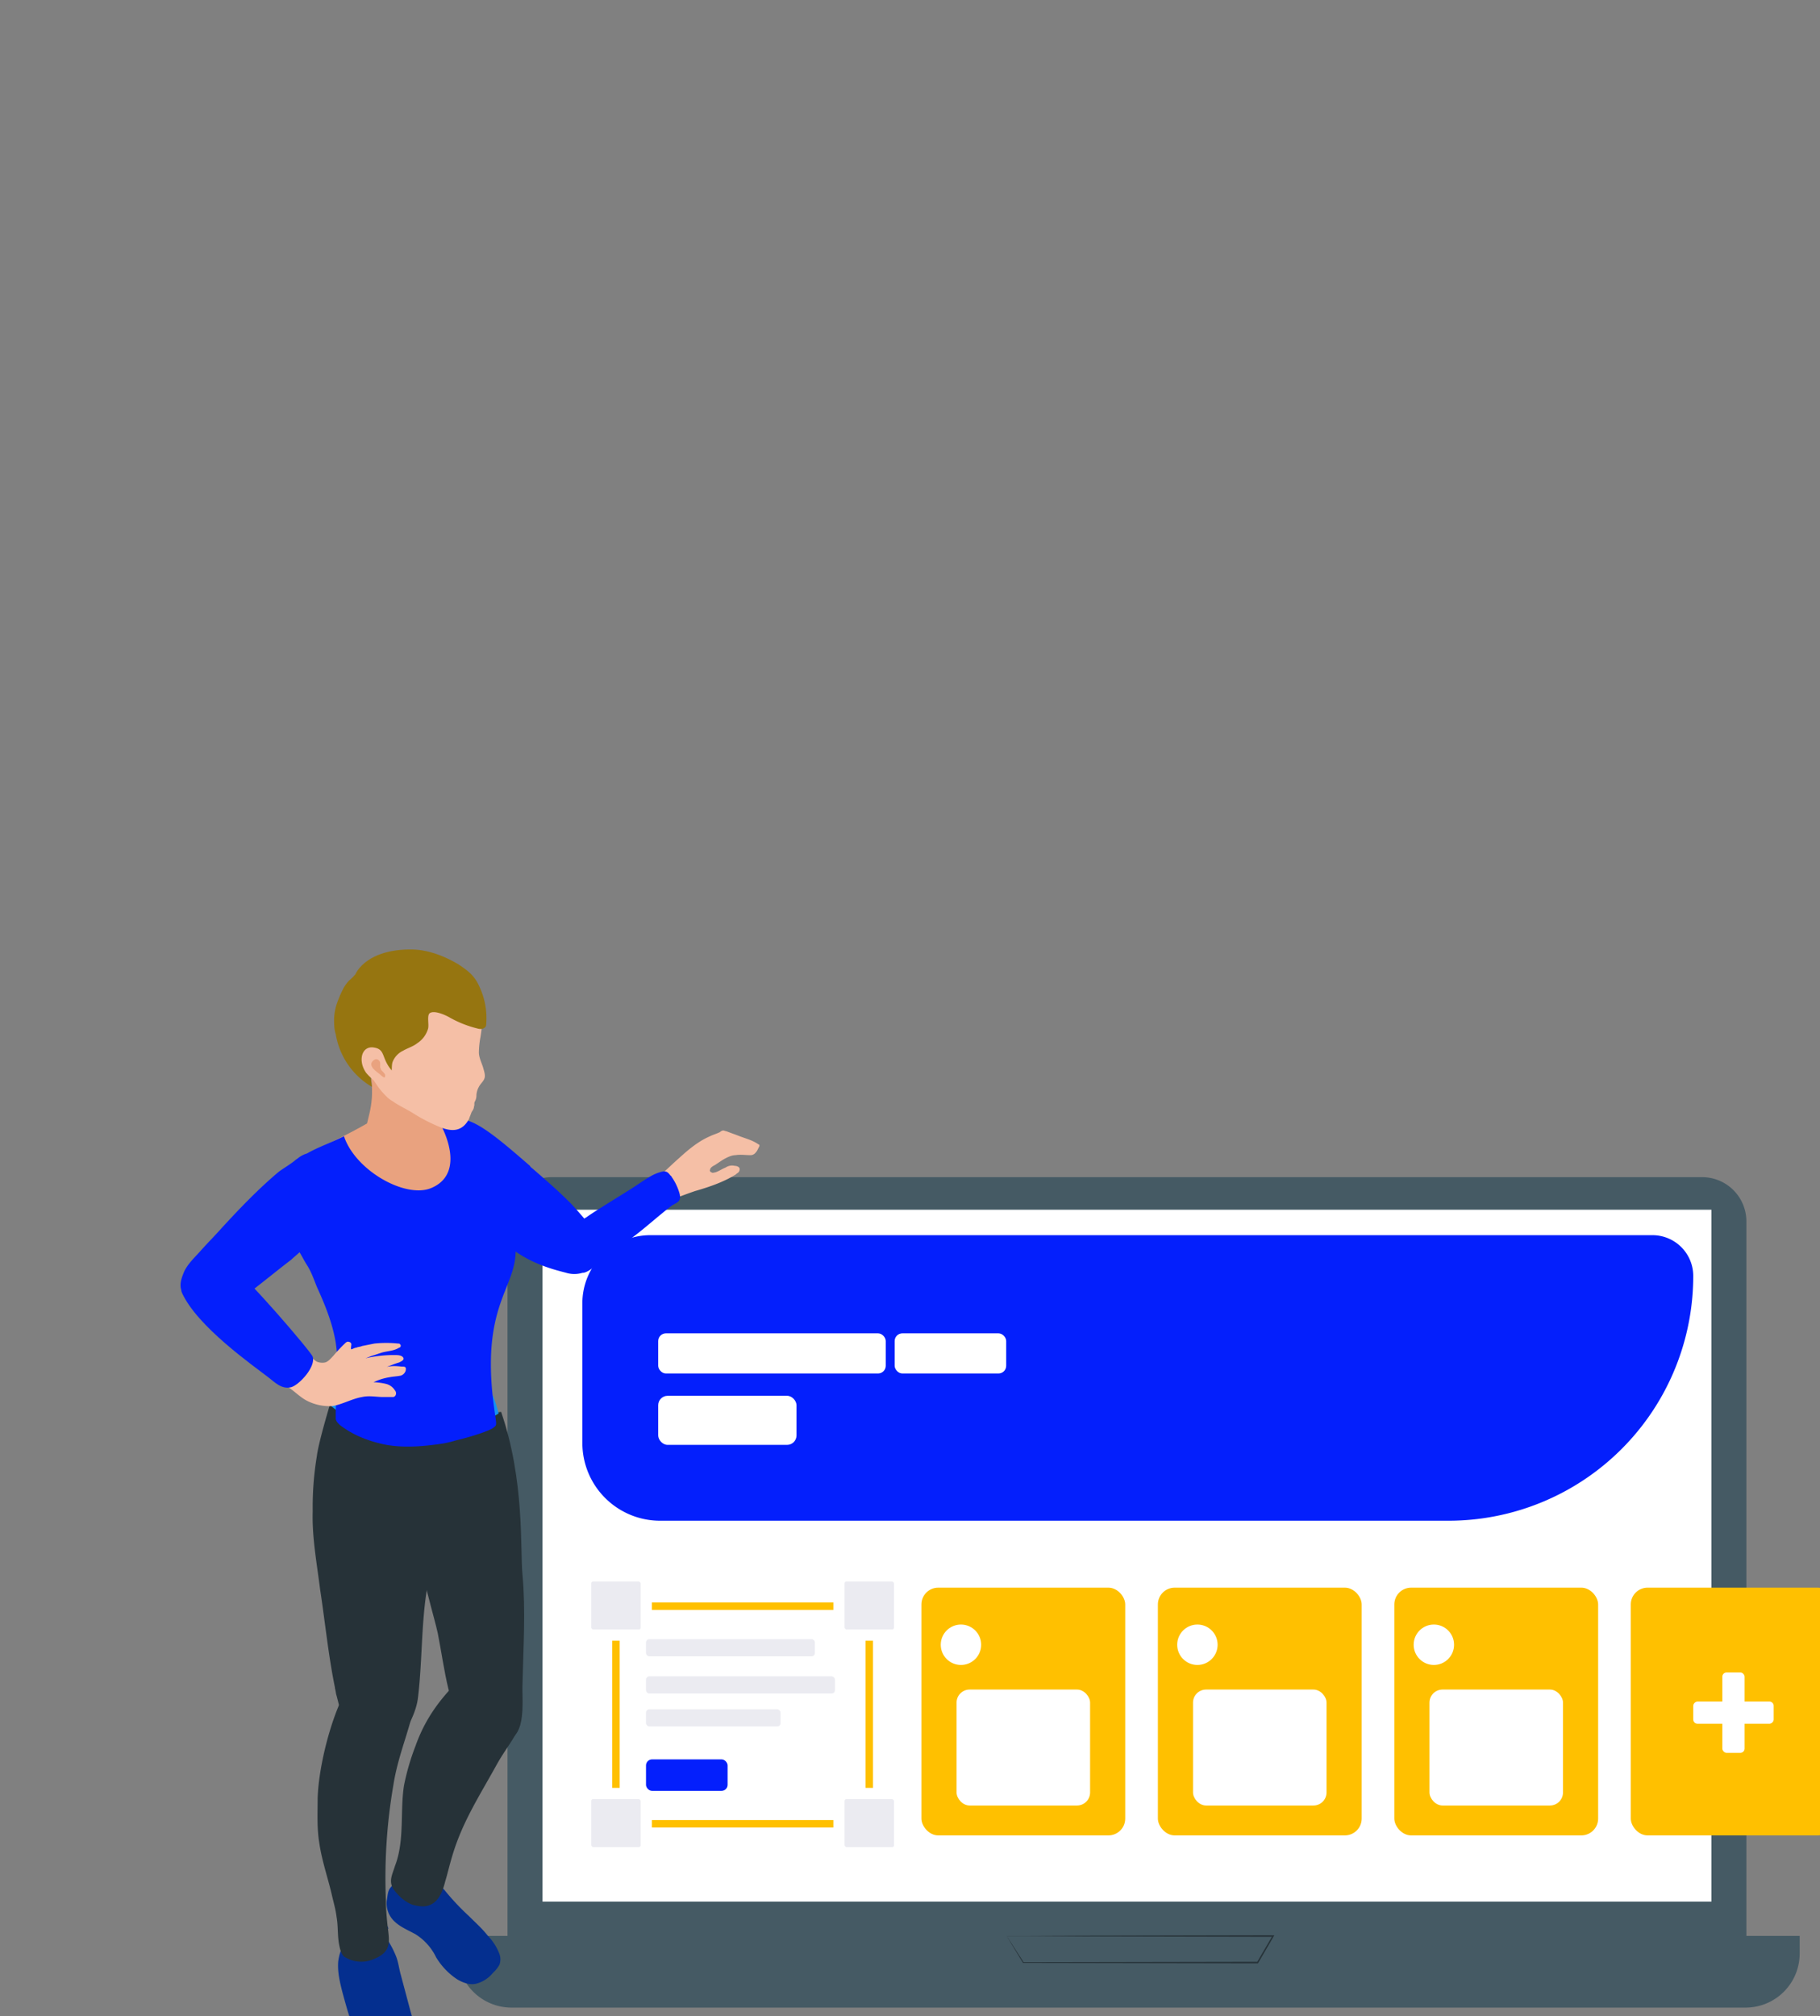 <svg xmlns="http://www.w3.org/2000/svg" xmlns:xlink="http://www.w3.org/1999/xlink" width="975" height="1080" viewBox="0 0 975 1080">
  <rect x="0" y="0" width="975" height="1080" fill="#808080" stroke="none"/>
  <defs>
    <clipPath id="clip-path">
      <rect id="Rectangle_2718" data-name="Rectangle 2718" width="975" height="1080" fill="none" opacity="0"/>
    </clipPath>
  </defs>
  <g id="Mask_Group_52" data-name="Mask Group 52" clip-path="url(#clip-path)">
    <g id="_2" data-name="2" transform="translate(159.972 466.924)">
      <g id="Group_7418" data-name="Group 7418" transform="translate(85.086 163.653)">
        <path id="Path_21705" data-name="Path 21705" d="M682.481,0H66.2A23.7,23.7,0,0,0,42.5,23.7V415.2a23.7,23.7,0,0,0,23.7,23.7H682.481a23.7,23.7,0,0,0,23.7-23.7V23.7A23.7,23.7,0,0,0,682.481,0Z" transform="translate(-15.675 -0.001)" fill="#455a64"/>
        <path id="Path_21706" data-name="Path 21706" d="M32.192,156.145H751.244v9.449a28.953,28.953,0,0,1-28.955,28.952H61.145a28.953,28.953,0,0,1-28.953-28.952Z" transform="translate(-32.192 250.284)" fill="#455a64"/>
        <path id="Path_21707" data-name="Path 21707" d="M675.893,6.7H49.7V377.327H675.893Z" transform="translate(-4.125 10.736)" fill="#fff"/>
        <path id="Path_21708" data-name="Path 21708" d="M145.2,156.354h10.93l30.334-.13,101.449-.211h.75l-.375.651c-1.27,2.179-2.652,4.521-4.019,6.9s-2.894,4.88-4.261,7.288l-.13.211h-.245l-125.551-.226h-.115v-.1l-6.507-10.688-1.627-2.715-.536-.9.635.945c.406.651.992,1.544,1.757,2.715,1.528,2.392,3.79,5.888,6.7,10.443l-.161-.1,125.554-.229-.375.211,4.261-7.3c1.382-2.358,2.749-4.716,4.035-6.9l.357.651-101.024-.229-30.629-.2H145.936Z" transform="translate(148.958 250.073)" fill="#263238"/>
        <rect id="Rectangle_2577" data-name="Rectangle 2577" width="135.711" height="116.543" transform="translate(84.915 229.829)" fill="none" stroke="#ffc000" stroke-width="4"/>
        <rect id="Rectangle_2578" data-name="Rectangle 2578" width="32.486" height="31.719" rx="4" transform="translate(68.672 213.586)" fill="#ebebf1" stroke="#fff" stroke-width="6"/>
        <rect id="Rectangle_2579" data-name="Rectangle 2579" width="32.486" height="31.719" rx="4" transform="translate(68.672 330.127)" fill="#ebebf1" stroke="#fff" stroke-width="6"/>
        <rect id="Rectangle_2580" data-name="Rectangle 2580" width="32.486" height="31.719" rx="4" transform="translate(204.384 213.586)" fill="#ebebf1" stroke="#fff" stroke-width="6"/>
        <rect id="Rectangle_2581" data-name="Rectangle 2581" width="32.486" height="31.719" rx="4" transform="translate(204.384 330.127)" fill="#ebebf1" stroke="#fff" stroke-width="6"/>
        <rect id="Rectangle_2582" data-name="Rectangle 2582" width="90.474" height="9.201" rx="1.767" transform="translate(101.017 247.465)" fill="#ebebf1"/>
        <rect id="Rectangle_2583" data-name="Rectangle 2583" width="101.209" height="9.201" rx="1.767" transform="translate(101.017 267.397)" fill="#ebebf1"/>
        <rect id="Rectangle_2584" data-name="Rectangle 2584" width="72.073" height="9.201" rx="1.767" transform="translate(101.017 285.037)" fill="#ebebf1"/>
        <rect id="Rectangle_2585" data-name="Rectangle 2585" width="43.704" height="16.868" rx="3.24" transform="translate(101.017 311.868)" fill="#041ffc"/>
        <rect id="Rectangle_2586" data-name="Rectangle 2586" width="109.177" height="132.706" rx="9" transform="translate(248.563 219.88)" fill="#ffc000"/>
        <circle id="Ellipse_792" data-name="Ellipse 792" cx="10.824" cy="10.824" r="10.824" transform="translate(258.914 239.643)" fill="#fff"/>
        <rect id="Rectangle_2587" data-name="Rectangle 2587" width="71.53" height="62.118" rx="7" transform="translate(267.387 274.467)" fill="#fff"/>
        <rect id="Rectangle_2588" data-name="Rectangle 2588" width="109.177" height="132.706" rx="9" transform="translate(375.236 219.88)" fill="#ffc000"/>
        <circle id="Ellipse_793" data-name="Ellipse 793" cx="10.824" cy="10.824" r="10.824" transform="translate(385.587 239.643)" fill="#fff"/>
        <rect id="Rectangle_2589" data-name="Rectangle 2589" width="71.53" height="62.118" rx="7" transform="translate(394.058 274.467)" fill="#fff"/>
        <rect id="Rectangle_2590" data-name="Rectangle 2590" width="109.177" height="132.706" rx="9" transform="translate(501.907 219.88)" fill="#ffc000"/>
        <circle id="Ellipse_794" data-name="Ellipse 794" cx="10.824" cy="10.824" r="10.824" transform="translate(512.258 239.643)" fill="#fff"/>
        <rect id="Rectangle_2591" data-name="Rectangle 2591" width="71.53" height="62.118" rx="7" transform="translate(520.731 274.467)" fill="#fff"/>
        <rect id="Rectangle_2592" data-name="Rectangle 2592" width="109.177" height="132.706" rx="9" transform="translate(628.578 219.88)" fill="#ffc000"/>
        <rect id="Rectangle_2593" data-name="Rectangle 2593" width="11.92" height="43.096" rx="2.29" transform="translate(677.624 265.292)" fill="#fff"/>
        <rect id="Rectangle_2594" data-name="Rectangle 2594" width="11.92" height="43.096" rx="2.29" transform="translate(662.038 292.799) rotate(-90)" fill="#fff"/>
        <path id="Path_21709" data-name="Path 21709" d="M57.9,48.377A36.441,36.441,0,0,1,94.343,11.936H631.167a21.852,21.852,0,0,1,21.852,21.852h0A131.111,131.111,0,0,1,521.908,164.9H99.548A41.646,41.646,0,0,1,57.9,123.252Z" transform="translate(9.019 19.131)" fill="#041ffc"/>
        <rect id="Rectangle_2595" data-name="Rectangle 2595" width="121.891" height="21.51" rx="4.132" transform="translate(107.551 83.647)" fill="#fff"/>
        <rect id="Rectangle_2596" data-name="Rectangle 2596" width="74.091" height="26.29" rx="5.05" transform="translate(107.551 117.108)" fill="#fff"/>
        <rect id="Rectangle_2597" data-name="Rectangle 2597" width="59.751" height="21.51" rx="4.132" transform="translate(234.223 83.647)" fill="#fff"/>
      </g>
      <g id="Group_7417" data-name="Group 7417" transform="translate(-63.25 41.675)">
        <path id="Path_21710" data-name="Path 21710" d="M124.429,110.938a2.423,2.423,0,0,0,1.322-2.2c0-1.322-1.763-1.763-2.644-1.763a6.12,6.12,0,0,0-4.848.882c-2.2.881-3.966,2.2-5.729,2.644-.441,0-1.322.441-1.763,0-.441,0-1.322-.881-.882-1.322,0-1.322,1.763-2.2,2.644-2.644l3.966-2.644c2.2-1.322,4.848-2.644,7.051-2.644,2.644-.441,5.289,0,7.933,0a3.332,3.332,0,0,0,1.763-.441c.881-.441,1.322-1.322,1.763-1.763l1.322-2.644v-.441a.432.432,0,0,0-.441-.441c-3.085-2.2-6.611-3.085-10.136-4.407-2.2-.882-4.848-1.763-7.052-2.644-.441,0-1.322-.441-1.763-.441a3.34,3.34,0,0,0-1.763.882c-1.763.881-3.526,1.322-5.289,2.2-6.17,2.644-11.459,7.051-16.306,11.459-3.526,3.085-6.611,6.17-10.137,9.255-2.644,2.644-.881,7.492,1.322,9.7a6.085,6.085,0,0,0,1.763,1.322,8.845,8.845,0,0,0,7.492.441c1.322-.441,7.051-2.644,8.814-3.085,7.492-2.2,14.985-4.848,21.155-8.814C123.547,111.379,123.988,111.379,124.429,110.938Z" transform="translate(173.781 8.933)" fill="#f5bfa6"/>
        <path id="Path_21711" data-name="Path 21711" d="M175.884,126.135a29.507,29.507,0,0,0-4.407-9.255.432.432,0,0,0-.441-.441c-1.322-1.763-2.2-2.644-4.407-2.2a22.143,22.143,0,0,0-5.729,2.2c-3.967,2.2-7.492,4.848-11.018,7.051-4.848,3.085-9.255,5.729-14.1,8.815-3.526,2.2-7.052,4.406-10.137,6.611-.441,0-.441.44-.881.44-2.644-3.084-5.288-6.168-7.933-8.813-6.17-6.171-12.781-11.9-19.391-17.63-.441-.441-1.322-.882-1.763-1.763-27.325-23.8-37.461-31.291-49.8-19.832-7.051,6.611.441,26.884,19.392,39.225,24.68,16.306,9.255,14.1,16.747,21.595,11.9,11.457,28.206,14.984,33.054,16.306a15.054,15.054,0,0,0,8.814,0h.441c3.085-.443,7.051-4.409,9.7-6.171q8.594-6.609,17.188-13.222c7.051-5.289,13.662-11.457,20.714-16.746C175,130.544,176.765,130.1,175.884,126.135Z" transform="translate(91.477 4.752)" fill="#041ffc"/>
        <path id="Path_21713" data-name="Path 21713" d="M23.89,103.053c8.814-3.966,24.68-11.9,33.054-17.629,1.322-.881,7.052,3.085,8.374,2.644,11.018-2.2,22.917-1.763,33.053,2.644h.441v68.312H33.586Z" transform="translate(50.437 3.161)" fill="#e9a27f"/>
        <path id="Path_21714" data-name="Path 21714" d="M31.821,120.43s40.546,20.273,38.783-2.2C67.959,86.936,65.756,83.41,51.653,79,47.686,77.681,46.364,74.6,42.4,74.6c-14.544.441-8.374,8.374-7.492,13.662C37.109,105,31.38,111.616,31.821,120.43Z" transform="translate(67.187 -19.507)" fill="#e9a27f"/>
        <path id="Path_21715" data-name="Path 21715" d="M44.422,85.47h.441C43.1,85.03,42.219,85.47,44.422,85.47Z" transform="translate(91.164 3.115)" fill="#dad9e8"/>
        <path id="Path_21716" data-name="Path 21716" d="M52.32,232.587c0,1.322,1.763,3.527,2.2,4.846a52.655,52.655,0,0,1,3.526,7.054c1.322,3.084,1.763,7.051,2.644,10.135l5.289,19.833a51.291,51.291,0,0,1,1.763,7.933,16.143,16.143,0,0,1-1.763,7.933c-2.644,4.406-7.933,5.729-12.781,7.051-2.644.882-6.17,1.322-8.374,0-2.2-.883-3.526-3.084-4.848-4.849-5.288-8.813-7.933-18.95-10.577-28.646-1.322-5.289-2.644-10.578-2.2-16.306a29.272,29.272,0,0,1,2.644-8.816,11.881,11.881,0,0,1,3.085-3.524,6.952,6.952,0,0,0,3.085-3.084c1.322-2.644,2.644-5.732,4.848-7.933,1.763-1.765,5.729-1.765,7.933-.443a10.423,10.423,0,0,1,5.288,6.171c-.441.44-1.763,1.322-1.763,2.644Z" transform="translate(57.264 294.51)" fill="#042f8f"/>
        <path id="Path_21717" data-name="Path 21717" d="M95.913,258.366a28.009,28.009,0,0,0-6.17-9.7c-3.085-3.963-6.611-7.051-10.137-10.574a132.159,132.159,0,0,1-13.221-14.1c-.441-.44-.441-.44-.882-.883,0,0-14.984-16.306-28.206,0-1.322,1.765-1.322,4.409-1.763,6.611a13.321,13.321,0,0,0,3.967,11.02c3.085,3.084,7.492,4.846,11.459,7.051a29.894,29.894,0,0,1,11.018,12.339,36.975,36.975,0,0,0,11.459,11.9c3.085,1.762,6.611,3.084,10.137,2.2a17.15,17.15,0,0,0,8.814-5.728,17.263,17.263,0,0,0,3.526-4.406A8.415,8.415,0,0,0,95.913,258.366Z" transform="translate(74.931 279.745)" fill="#042f8f"/>
        <path id="Path_21718" data-name="Path 21718" d="M99.089,223.619c-1.322-13.222,1.322-50.24-11.459-87.262l-35.257,5.732c-27.324,22.474-2.2,96.075,1.322,112.823,1.763,8.813,3.526,21.152,5.729,29.968,3.966,15.866,18.951,26.884,26.884,27.766,15.866,1.319,12.34-21.155,12.781-30.411C99.529,262.4,100.851,243.012,99.089,223.619Z" transform="translate(84.096 111.328)" fill="#263238"/>
        <path id="Path_21719" data-name="Path 21719" d="M105.322,209.1c-3.085,7.494-7.933,12.782-12.781,21.595-9.255,16.749-18.51,30.85-23.8,49.361-1.322,4.406-2.2,8.373-3.526,12.779-1.322,5.289-3.526,11.017-8.814,12.782-2.644.879-5.729.44-8.814-.443-4.407-1.762-7.492-4.846-10.137-8.373-2.644-4.406-.441-7.933.882-12.34,5.288-13.662,2.644-29.088,4.848-43.19a127.745,127.745,0,0,1,6.17-21.155c4.848-13.662,12.34-24.239,22.476-34.374,2.644-2.644,5.729-4.849,9.255-4.409Z" transform="translate(76.538 206.493)" fill="#263238"/>
        <path id="Path_21720" data-name="Path 21720" d="M22.792,192.378A166.553,166.553,0,0,1,25,162.85c.882-7.493,7.052-27.766,7.052-27.766s30.409,12.779,39.664,14.1c11.459,1.322,16.306,1.322,25.561-.44,3.966-.882,4.407-.44,4.407,3.527,0,5.728-2.2,12.339-3.526,18.068-4.407,22.038-11.018,44.072-14.544,66.107-2.644,18.071-2.2,37.022-4.407,55.532-.881,7.933-5.288,15.424-8.814,22.035-3.967,7.933-8.374,11.9-15.866,11.46-3.526-.443-9.255-4.409-11.459-7.054-1.322-1.762-1.322-5.729-2.2-7.933-2.2-6.168-3.526-12.779-5.288-19.39-.441-1.322-.441-2.644-.882-3.967v-.44c-3.526-17.189-5.288-35.257-7.933-52.445C25,220.141,22.352,206.04,22.792,192.378Z" transform="translate(48.009 108.631)" fill="#263238"/>
        <path id="Path_21721" data-name="Path 21721" d="M76.982,183.135c-1.322,19.833-9.7,34.374-12.781,54.207a292.807,292.807,0,0,0-3.966,62.14c0,4.409.441,8.816.881,13.222.441,3.527,1.322,8.373,0,11.46-1.322,3.524-4.848,5.289-8.374,6.611a16.4,16.4,0,0,1-7.933.879,16.814,16.814,0,0,1-7.051-2.644c-1.763-1.762-2.2-4.406-2.644-6.611-.882-4.846-.441-9.7-1.322-14.544-.441-3.964-1.763-8.373-2.644-12.34-2.2-9.255-5.288-18.068-6.611-27.323-1.322-7.933-.881-15.866-.881-23.8.441-15.424,5.729-37.018,11.9-51.123,1.322-3.524,1.763.443,5.729,0Z" transform="translate(49.792 210.422)" fill="#263238"/>
        <path id="Path_21722" data-name="Path 21722" d="M116.374,144.723a84.321,84.321,0,0,0-3.085-9.7s-18.51,16.306-43.19,14.544c-23.8-1.765-40.986-15.427-40.105-16.749-1.322,2.2-3.085,4.849-4.407,7.051C51.588,161.911,89.49,161.472,116.374,144.723Z" transform="translate(54.03 103.842)" fill="#1393f2"/>
        <path id="Path_21728" data-name="Path 21728" d="M177.067,144.092c-1.763-5.289-5.288-10.578-7.492-15.865-8.373-19.832-3.085-41.868-33.494-42.749,1.763.441,19.392,29.969-1.763,38.783C120.655,129.99,93.772,115.006,87.6,96.5c-7.051,3.526-13.662,5.729-19.832,9.255a13.782,13.782,0,0,0-4.407,2.2c-.441.441-1.322.881-1.763,1.322-2.644,2.2-5.729,3.967-8.814,6.17-11.018,9.255-21.154,19.834-30.85,30.408-3.526,3.967-7.492,7.933-11.018,11.9-3.085,3.527-6.611,6.611-8.814,11.017-1.322,3.087-2.644,6.611-1.763,9.7C2.544,187.282,14,193.453,25.461,188.6c3.966-1.762,7.933-5.728,11.459-8.373C44.412,174.5,51.9,168.332,59.4,162.6c1.322-1.322,3.085-2.644,4.407-3.967,1.322,2.2,2.2,3.967,3.526,6.171,2.644,3.963,3.967,7.93,5.729,12.339,4.407,9.7,8.373,19.39,10.136,29.968a119.878,119.878,0,0,1,.882,25.122,108.011,108.011,0,0,0-.882,11.9V248.1c.441,1.322.882,1.765,2.2,3.087,7.492,5.728,15.866,8.813,24.68,10.578,9.7,1.762,19.832.879,29.087-.443a51,51,0,0,0,7.933-1.762c11.018-2.644,19.392-5.729,20.714-7.051,2.2-1.765,1.322-.883-.441-15.866C160.76,176.7,187.644,175.825,177.067,144.092Z" transform="translate(-0.055 3.545)" fill="#041ffc"/>
        <path id="Path_21723" data-name="Path 21723" d="M50.41,133.516a18.663,18.663,0,0,1-3.085-2.2L46,129.99c-3.966-3.966-6.611-8.814-9.7-13.662-3.085-4.407-4.848-10.577-5.729-15.866C28.815,89.444,31.9,77.985,39.392,70.053c8.814-9.255,22.476-12.781,34.817-9.7a44.958,44.958,0,0,1,9.7,3.966c2.644,1.322,5.289,2.644,7.052,4.848a18.2,18.2,0,0,1,3.085,4.848,39.834,39.834,0,0,1,3.526,9.255A25.134,25.134,0,0,1,98.007,89a66.026,66.026,0,0,1-.881,9.7,48.788,48.788,0,0,0-.882,8.374c0,2.644,1.322,5.288,2.2,7.933.441,1.763,1.322,3.966.882,5.729s-2.2,3.085-3.085,4.848a10.048,10.048,0,0,0-1.322,4.848,6.371,6.371,0,0,1-.881,3.085c-.441.881,0,1.763-.441,2.644,0,1.322-.881,2.2-1.322,3.085-.441,1.322-.882,2.2-1.322,3.526-3.526,6.611-8.814,7.052-15.425,4.407a90.715,90.715,0,0,1-14.544-7.492C57.461,137.482,53.495,135.719,50.41,133.516Z" transform="translate(63.581 -51.981)" fill="#f5bfa6"/>
        <path id="Path_21724" data-name="Path 21724" d="M26.434,93.95A28.487,28.487,0,0,1,28.2,85.136,62.454,62.454,0,0,1,31.722,77.2a24.468,24.468,0,0,1,2.644-3.526,26.577,26.577,0,0,0,3.526-3.526S43.181,56.93,67.42,56.93c9.255,0,18.069,3.526,25.561,7.933,5.288,3.526,8.814,6.17,11.459,12.34a39.369,39.369,0,0,1,3.526,18.951c0,.882,0,2.2-.881,2.644-.882.882-2.644.882-3.967.441a58.773,58.773,0,0,1-14.544-5.729c-2.2-1.322-7.933-3.967-10.577-2.644-2.2.882-.441,6.611-1.322,8.814a13.87,13.87,0,0,1-5.729,7.492c-2.2,1.763-5.288,2.644-7.492,3.967a11.19,11.19,0,0,0-5.729,6.17c-.882,3.085.441,7.051-2.2,8.374-3.085,1.763-11.9-5.288-11.459-4.407,2.2,3.526,1.763,3.085,2.644,9.255a40.393,40.393,0,0,1-19.392-28.206C26.434,99.679,26.434,97.035,26.434,93.95Z" transform="translate(55.826 -56.93)" fill="#967510"/>
        <path id="Path_21725" data-name="Path 21725" d="M37.134,73.76c-6.17-.441-7.933,7.492-3.526,13.662A27.676,27.676,0,0,0,38.9,92.27c11.459,9.7,14.1-.882,10.577-3.967C40.66,80.37,45.067,74.641,37.134,73.76Z" transform="translate(65.84 -21.315)" fill="#f5bfa6"/>
        <path id="Path_21726" data-name="Path 21726" d="M37.59,83.994c-.881-.881-7.933-4.848-3.085-7.933,1.322-.881,3.085.441,3.085,1.763v2.2c0,.441.441.881.441,1.322.441.882,2.644,2.2,2.2,3.526C40.234,86.638,38.03,84.434,37.59,83.994Z" transform="translate(69.349 -17.007)" fill="#e9a27f"/>
        <path id="Path_21727" data-name="Path 21727" d="M42.818,133.5a9.617,9.617,0,0,0,2.2,1.765,7.635,7.635,0,0,0,4.407.44c1.763-.44,3.085-2.2,4.407-3.527a84.537,84.537,0,0,1,6.17-6.608c.441-.443,1.322-1.322,2.2-.882a1.408,1.408,0,0,1,1.322,1.322c0,.44-.441,2.644,0,2.644s1.763-.882,2.644-.882c.881-.44,2.2-.44,3.085-.879q3.305-.664,6.611-1.322a61.609,61.609,0,0,1,12.781,0c.441,0,.881,0,.881.44.441,0,.441.44.441.883a.947.947,0,0,1-.882.879c-2.644,1.762-6.17,1.762-9.255,2.644q-1.983.66-3.966,1.322c-1.763.44-3.526,1.322-4.848,1.762a64.881,64.881,0,0,1,15.866-1.762c1.322,0,3.526,0,4.407,1.322s-1.322,2.2-2.2,2.644c-3.085.882-5.729,2.2-8.814,3.084,3.085-1.322,6.611-1.322,10.136-.879,1.763,0,2.644,0,2.2,2.2a3.971,3.971,0,0,1-2.644,2.644c-2.2.443-3.967.443-6.17.883a30.686,30.686,0,0,0-8.374,2.644,33.863,33.863,0,0,1,6.611.882,7.838,7.838,0,0,1,4.848,3.524c.881.883.881,3.087-.882,3.527H80.72c-3.967,0-7.492-.882-11.459,0-5.289.879-10.577,3.967-15.866,4.846a26.418,26.418,0,0,1-14.1-3.084c-3.967-2.2-7.052-5.729-11.018-7.933-2.2-1.322-4.848-2.2-6.611-4.406a47.2,47.2,0,0,1-6.17-7.051,11.566,11.566,0,0,1-2.2-3.967,5.421,5.421,0,0,1,3.085-4.849,16,16,0,0,1,7.492-3.084c2.644-.44,5.288-.883,7.492,0,3.085,1.322,5.729,4.846,8.814,7.051C41.055,131.739,41.936,132.622,42.818,133.5Z" transform="translate(27.983 85.532)" fill="#f5bfa6"/>
        <path id="Path_21729" data-name="Path 21729" d="M59.035,176.393c-5.288,1.322-8.814-2.644-12.34-5.289C38.762,164.932,8.353,143.78.42,125.709c-1.763-4.406,8.814-8.373,14.1-12.779,3.526-3.087,9.255-1.322,13.221,0,4.848,1.322,42.309,44.952,42.749,47.156C72.256,165.375,63.442,175.07,59.035,176.393Z" transform="translate(0.304 58.067)" fill="#041ffc"/>
      </g>
    </g>
  </g>
</svg>
